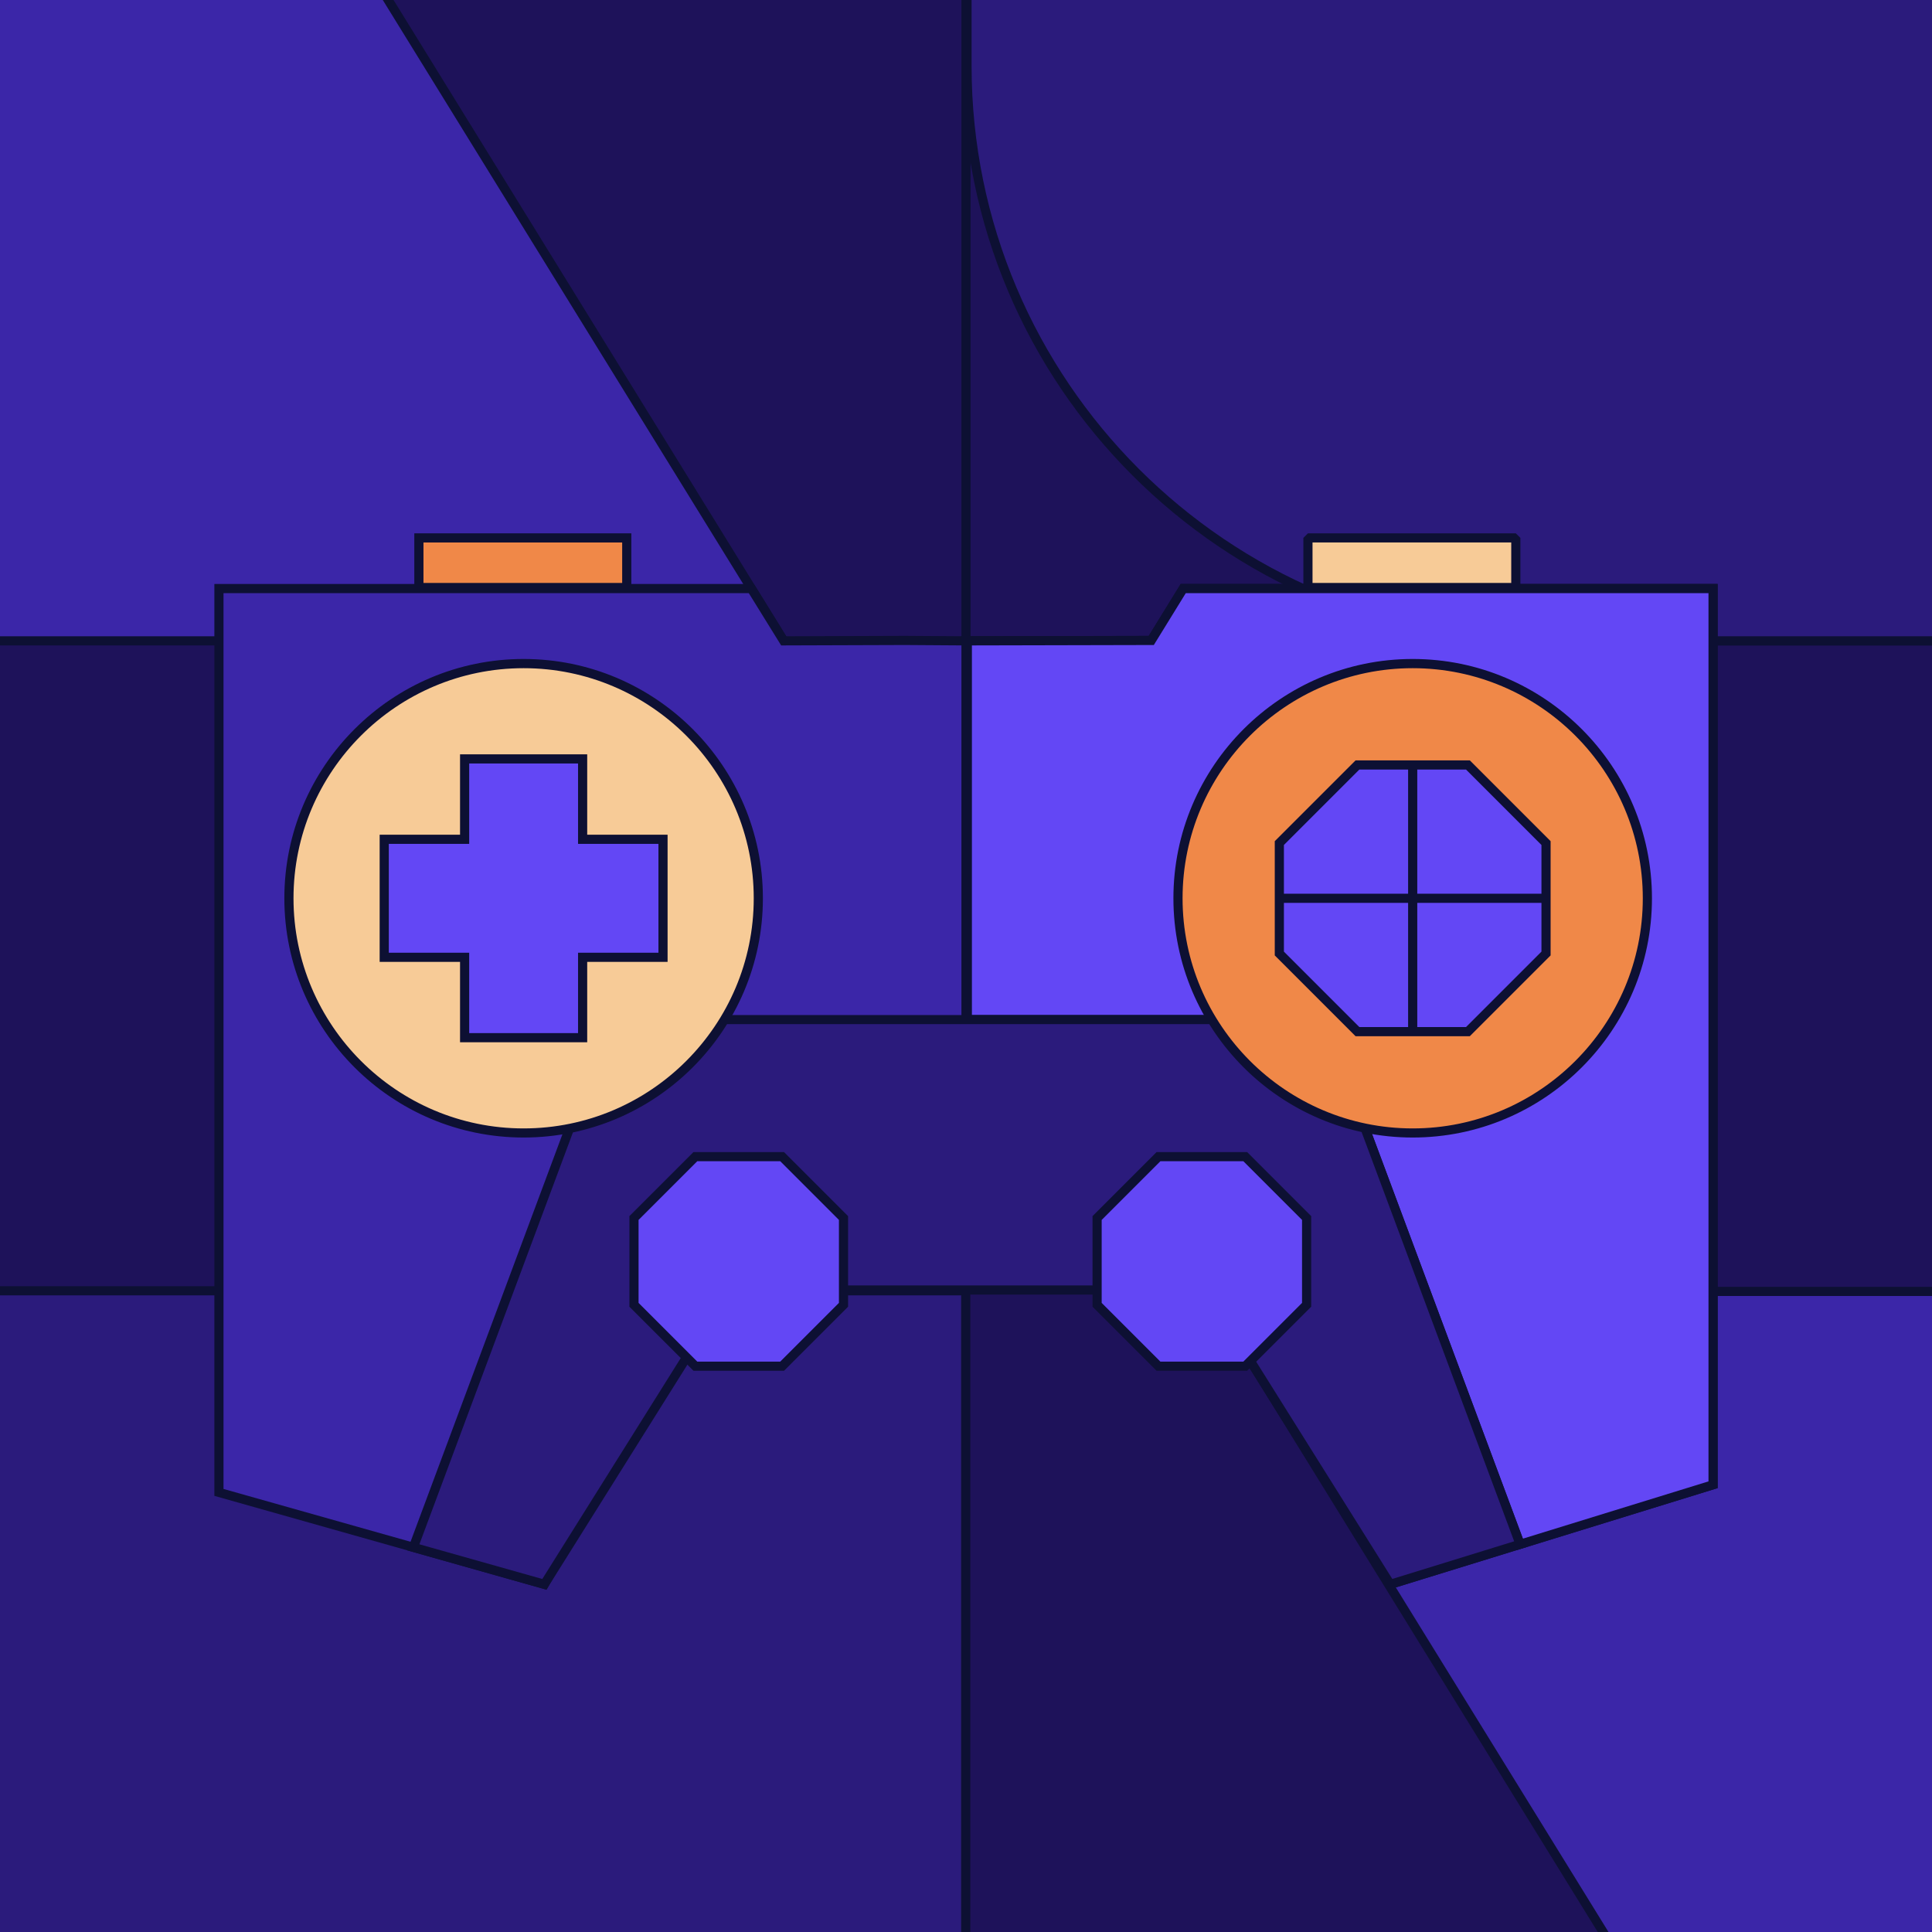 <svg width="426" height="426" viewBox="0 0 426 426" fill="none" xmlns="http://www.w3.org/2000/svg">
<g clip-path="url(#clip0_2723_67418)">
<path d="M427.99 -1.991H-1.991V427.99H427.99V-1.991Z" fill="#1E125A"/>
<path d="M429 429H-3V-3H429V429ZM-0.981 426.981H426.981V-0.981H-0.981V426.981Z" fill="#0D1033"/>
<path d="M212.939 284.613H-1.991V427.99H124.803H212.939V284.613Z" fill="#2B1B7C"/>
<path d="M213.949 429H-3V283.604H213.949V429ZM-0.981 426.981H211.93V285.622H-0.981V426.981Z" fill="#0D1033"/>
<path d="M427.991 -1.991H213V141.306H427.991V-1.991Z" fill="#1E125A"/>
<path d="M429 142.315H211.991V-3H429V142.315ZM214.009 140.297H426.981V-0.981H214.009V140.297Z" fill="#0D1033"/>
<path d="M266.293 284.754L354.712 427.991H427.991V284.754H266.293Z" fill="#3B26A8"/>
<path d="M354.712 429H354.147L264.487 283.745H429V429H354.712ZM268.11 285.764L355.277 426.981H426.991V285.764H268.11Z" fill="#0D1033"/>
<path d="M172.808 141.306L84.359 -1.991H-1.991V141.306H172.808Z" fill="#3B26A8"/>
<path d="M174.614 142.315H-3V-3H84.924L174.614 142.315ZM-0.981 140.297H170.991L83.794 -0.981H-0.981V140.297Z" fill="#0D1033"/>
<path d="M427.99 -1.991H213.222V14.472C213.222 84.52 270.007 141.306 340.056 141.306H427.99V-1.991Z" fill="#2B1B7C"/>
<path d="M429 142.315H340.056C269.563 142.315 212.212 84.964 212.212 14.472V-3H429V142.315ZM214.231 -0.981V14.472C214.231 83.854 270.674 140.297 340.056 140.297H426.981V-0.981H214.231Z" fill="#0D1033"/>
<path d="M260.894 129.78L253.848 141.215L213 141.306L199.535 141.215L172.808 141.306L165.672 129.78H48.275V329.075L120.029 349.342L160.696 278.073H213.293H265.89L306.556 349.342L377.725 327.379V129.78H260.894Z" fill="#3B26A8"/>
<path d="M306.082 350.543L265.304 279.072H161.281L120.514 350.523L47.266 329.832V128.77H166.237L173.373 140.297L199.535 140.206L213.01 140.297L253.293 140.206L260.338 128.76H378.745V328.116L306.092 350.543H306.082ZM49.284 328.308L119.545 348.151L160.11 277.053H266.475L307.031 348.131L376.716 326.622V130.789H261.459L254.414 142.225L213 142.316L199.525 142.225L172.243 142.316L165.107 130.789H49.284V328.318V328.308Z" fill="#0D1033"/>
<path d="M213 141.306L253.848 141.215L260.893 129.779H377.725V327.379L335.191 340.51L292.062 224.819H213V141.306Z" fill="#6347F5"/>
<path d="M334.576 341.752L291.356 225.828H211.991V140.307L253.283 140.216L260.328 128.77H378.735V328.126L334.576 341.752ZM214.009 223.81H292.759L335.797 339.269L376.716 326.642V130.788H261.459L254.414 142.224L214.009 142.315V223.81Z" fill="#0D1033"/>
<path d="M292.062 224.819H213.293H194.67H134.534L91.152 341.187L120.029 349.342L160.696 284.441H265.89L306.556 349.342L335.191 340.51L292.062 224.819Z" fill="#2B1B7C"/>
<path d="M306.112 350.533L265.325 285.451H161.251L120.473 350.523L89.81 341.863L133.817 223.81H292.749L336.494 341.157L306.102 350.533H306.112ZM92.474 340.511L119.575 348.161L160.141 283.432H266.445L307.001 348.151L333.869 339.854L291.356 225.819H135.23L92.474 340.511Z" fill="#0D1033"/>
<path d="M115.457 249.821C144.037 249.821 167.206 226.652 167.206 198.072C167.206 169.492 144.037 146.323 115.457 146.323C86.877 146.323 63.708 169.492 63.708 198.072C63.708 226.652 86.877 249.821 115.457 249.821Z" fill="#F7CB97"/>
<path d="M115.457 250.82C86.368 250.82 62.699 227.151 62.699 198.062C62.699 168.972 86.368 145.303 115.457 145.303C144.547 145.303 168.216 168.972 168.216 198.062C168.216 227.151 144.547 250.82 115.457 250.82ZM115.457 147.332C87.478 147.332 64.717 170.093 64.717 198.072C64.717 226.051 87.478 248.812 115.457 248.812C143.436 248.812 166.197 226.051 166.197 198.072C166.197 170.093 143.436 147.332 115.457 147.332Z" fill="#0D1033"/>
<path d="M311.492 249.821C340.073 249.821 363.241 226.652 363.241 198.072C363.241 169.492 340.073 146.323 311.492 146.323C282.912 146.323 259.743 169.492 259.743 198.072C259.743 226.652 282.912 249.821 311.492 249.821Z" fill="#F08848"/>
<path d="M311.492 250.82C282.403 250.82 258.734 227.151 258.734 198.062C258.734 168.972 282.403 145.303 311.492 145.303C340.582 145.303 364.251 168.972 364.251 198.062C364.251 227.151 340.582 250.82 311.492 250.82ZM311.492 147.332C283.513 147.332 260.753 170.093 260.753 198.072C260.753 226.051 283.513 248.812 311.492 248.812C339.471 248.812 362.232 226.051 362.232 198.072C362.232 170.093 339.471 147.332 311.492 147.332Z" fill="#0D1033"/>
<path d="M323.675 168.669H299.309L282.09 185.889V210.244L299.309 227.474H323.675L340.894 210.244V185.889L323.675 168.669Z" fill="#6347F5"/>
<path d="M324.089 228.483H298.896L281.081 210.668V185.475L298.896 167.66H324.089L341.904 185.475V210.668L324.089 228.483ZM299.733 226.465H323.251L339.885 209.831V186.313L323.251 169.679H299.733L283.099 186.313V209.831L299.733 226.465Z" fill="#0D1033"/>
<path d="M146.192 185.061H128.468V167.337H102.447V185.061H84.723V211.082H102.447V228.806H128.468V211.082H146.192V185.061Z" fill="#6347F5"/>
<path d="M129.477 229.815H101.437V212.091H83.713V184.052H101.437V166.328H129.477V184.052H147.201V212.091H129.477V229.815ZM103.456 227.797H127.458V210.073H145.183V186.07H127.458V168.346H103.456V186.07H85.732V210.073H103.456V227.797Z" fill="#0D1033"/>
<path d="M312.502 168.669H310.483V227.474H312.502V168.669Z" fill="#0D1033"/>
<path d="M214.302 141.215H212.284V224.809H214.302V141.215Z" fill="#0D1033"/>
<path d="M340.894 197.062H282.09V199.081H340.894V197.062Z" fill="#0D1033"/>
<path d="M172.465 255.039H153.328L139.803 268.574V287.712L153.328 301.237H172.465L185.99 287.712V268.574L172.465 255.039Z" fill="#6347F5"/>
<path d="M172.879 302.246H152.904L138.783 288.125V268.151L152.904 254.03H172.879L187 268.151V288.125L172.879 302.246ZM153.742 300.228H172.041L184.981 287.288V268.988L172.041 256.048H153.742L140.802 268.988V287.288L153.742 300.228Z" fill="#0D1033"/>
<path d="M274.58 255.039H255.443L241.918 268.574V287.712L255.443 301.237H274.58L288.106 287.712V268.574L274.58 255.039Z" fill="#6347F5"/>
<path d="M274.994 302.246H255.019L240.898 288.125V268.151L255.019 254.03H274.994L289.115 268.151V288.125L274.994 302.246ZM255.857 300.228H274.156L287.096 287.288V268.988L274.156 256.048H255.857L242.917 268.988V287.288L255.857 300.228Z" fill="#0D1033"/>
<path d="M138.198 118.616H92.363V129.557H138.198V118.616Z" fill="#F08848"/>
<path d="M139.207 130.557H91.354V117.597H139.207V130.557ZM93.373 128.538H137.188V119.615H93.373V128.538Z" fill="#0D1033"/>
<path d="M334.232 118.616H288.398V129.557H334.232V118.616Z" fill="#F7CB97"/>
<path d="M334.232 130.557H288.398L287.389 129.547V118.606L288.398 117.597H334.232L335.242 118.606V129.547L334.232 130.557ZM289.407 128.538H333.223V119.615H289.407V128.538Z" fill="#0D1033"/>
</g>
<defs>
<clipPath id="clip0_2723_67418">
<rect width="426" height="426" fill="white"/>
</clipPath>
</defs>
</svg>
